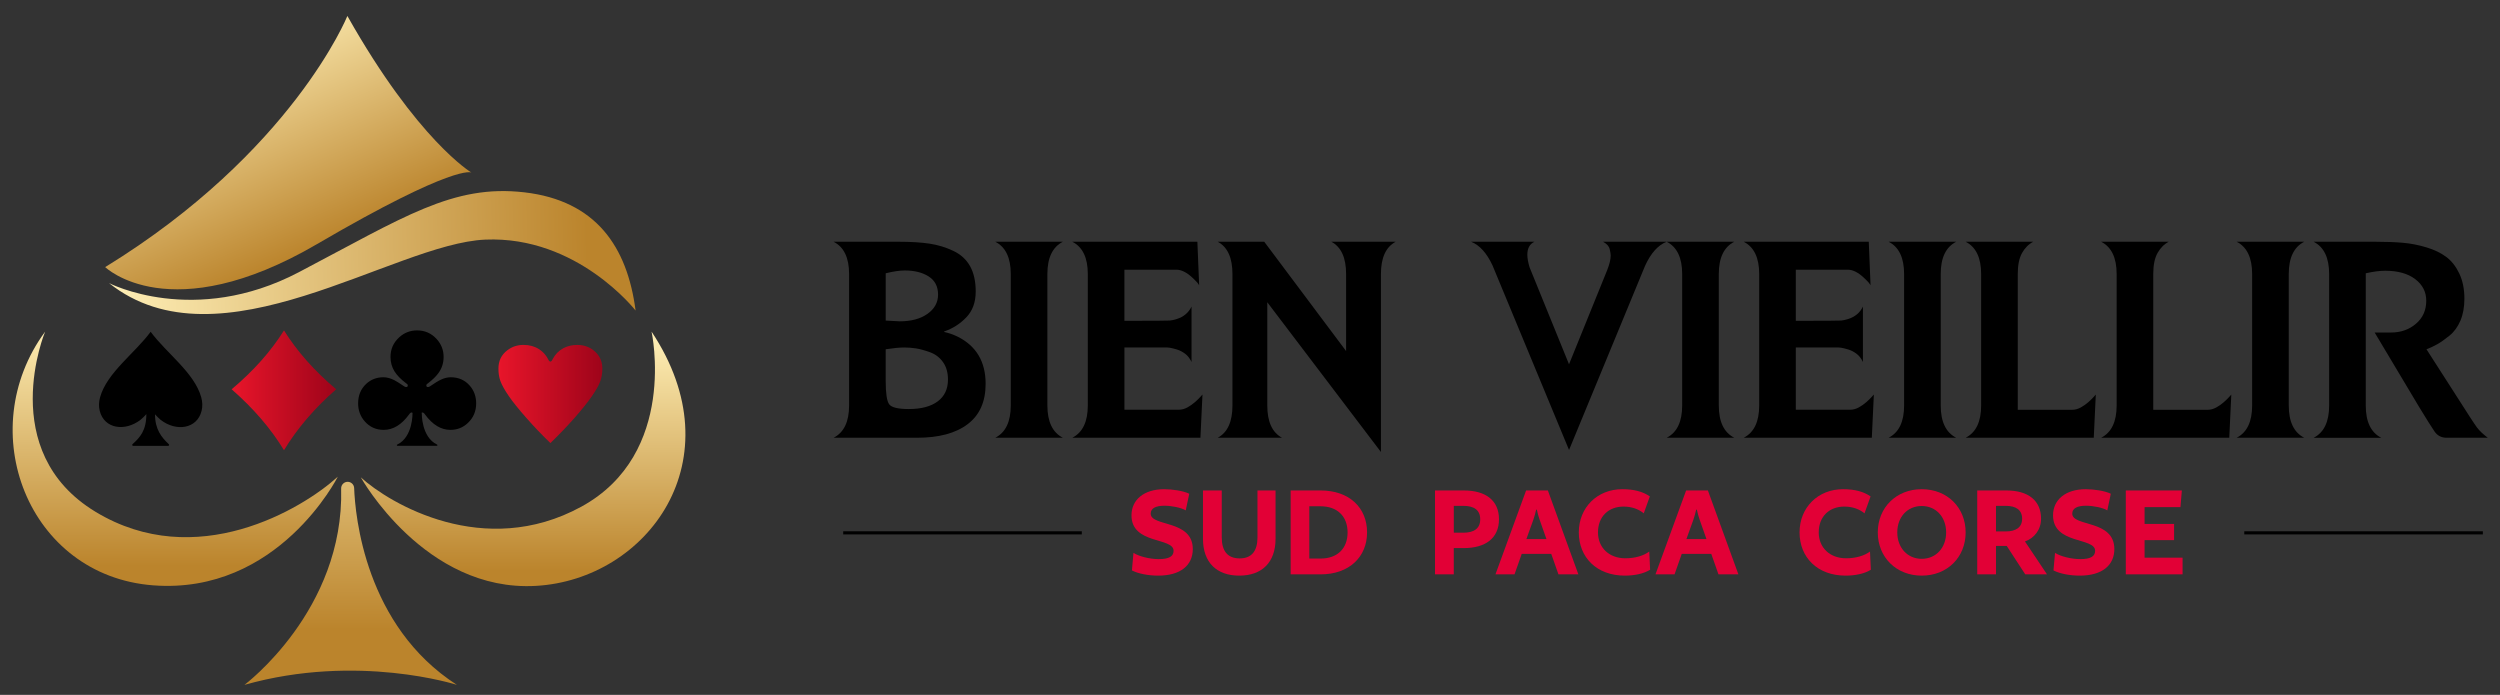 <?xml version="1.0" encoding="UTF-8"?>
<svg xmlns="http://www.w3.org/2000/svg" xmlns:xlink="http://www.w3.org/1999/xlink" version="1.1" id="Layer_2" x="0px" y="0px" viewBox="0 0 1336.36 371.43" style="enable-background:new 0 0 1336.36 371.43;" xml:space="preserve">
<rect x="0" y="0" width="1336.36" height="371.43" fill="#333333" stroke="none"/>
<style type="text/css">
	.st0{fill:url(#SVGID_1_);}
	.st1{fill:url(#SVGID_00000077322212561384440440000001198837654515266716_);}
	.st2{fill:url(#SVGID_00000183957676937429457300000018343164943169867149_);}
	.st3{fill:url(#SVGID_00000137097829723201427440000015216050624477453500_);}
	.st4{fill:url(#SVGID_00000151543833922140875570000006302006803818142888_);}
	.st5{fill:url(#SVGID_00000165936586106622019440000013658129387651732868_);}
	.st6{fill:url(#SVGID_00000038391772609607150430000003845439073364538286_);}
	.st7{fill:#E20036;}
</style>
<g>
	<g>
		<g>
			<linearGradient id="SVGID_1_" gradientUnits="userSpaceOnUse" x1="110.79" y1="18.679" x2="162.195" y2="135.987">
				<stop offset="0" style="stop-color:#FEEEB5"></stop>
				<stop offset="1" style="stop-color:#BB842C"></stop>
			</linearGradient>
			<path class="st0" d="M185.69,8.53c0,0-29.38,72.76-129.46,134.25c0,0,34.59,33.65,113.24-12.3     c73.96-43.21,82.49-38.26,82.49-38.26S223.27,75.14,185.69,8.53z"></path>
			
				<linearGradient id="SVGID_00000041989746814643941820000014540228710039070876_" gradientUnits="userSpaceOnUse" x1="61.164" y1="140.385" x2="314.235" y2="133.795">
				<stop offset="0" style="stop-color:#FEEEB5"></stop>
				<stop offset="1" style="stop-color:#BB842C"></stop>
			</linearGradient>
			<path style="fill:url(#SVGID_00000041989746814643941820000014540228710039070876_);" d="M58.28,151.32     c0,0,45.43,23.57,101.45-5.81s82.32-47.14,120.58-42.7c38.26,4.44,55,29.04,59.44,63.19c0,0-31.09-39.97-80.27-37.92     S117.37,198.46,58.28,151.32z"></path>
			
				<linearGradient id="SVGID_00000122685134510234751530000004637795053661864636_" gradientUnits="userSpaceOnUse" x1="93.661" y1="173.447" x2="93.661" y2="302.626">
				<stop offset="0" style="stop-color:#FEEEB5"></stop>
				<stop offset="1" style="stop-color:#BB842C"></stop>
			</linearGradient>
			<path style="fill:url(#SVGID_00000122685134510234751530000004637795053661864636_);" d="M180.57,254.82     c0,0-31.77,63.19-98.72,58.07s-96.67-82.67-57.73-135.61c0,0-26.64,63.88,26.99,96.33S161.44,272.24,180.57,254.82z"></path>
			
				<linearGradient id="SVGID_00000029760645543825918670000015742069910633659308_" gradientUnits="userSpaceOnUse" x1="279.627" y1="181.356" x2="279.627" y2="305.262">
				<stop offset="0" style="stop-color:#FEEEB5"></stop>
				<stop offset="1" style="stop-color:#BB842C"></stop>
			</linearGradient>
			<path style="fill:url(#SVGID_00000029760645543825918670000015742069910633659308_);" d="M192.86,255.16     c0,0,34.16,61.39,93.6,58.02s107.44-67.25,61.83-135.91c0,0,14.35,65.24-37.58,93.6S208.24,269.17,192.86,255.16z"></path>
			
				<linearGradient id="SVGID_00000173155173152354877830000014515291781023059103_" gradientUnits="userSpaceOnUse" x1="187.455" y1="178.72" x2="187.455" y2="336.504">
				<stop offset="0" style="stop-color:#FEEEB5"></stop>
				<stop offset="1" style="stop-color:#BB842C"></stop>
			</linearGradient>
			<path style="fill:url(#SVGID_00000173155173152354877830000014515291781023059103_);" d="M185.84,257.55L185.84,257.55     c1.87,0,3.4,1.47,3.47,3.34c0.54,14.62,5.82,73.66,54.92,105.2c0,0-53.07-17.12-113.56,0c0,0,53.34-39.83,51.69-104.96     C182.31,259.17,183.88,257.55,185.84,257.55z"></path>
		</g>
		<g>
			<path d="M75.13,224.4c1.12-0.92,2.14-1.94,3.1-3.03c0,8.9-3.49,12.51-7.4,16.07c-0.34,0.31-0.12,0.89,0.34,0.89h18.72     c0.46,0,0.69-0.56,0.35-0.88c-3.9-3.65-7.38-7.91-7.38-15.98c0.98,1.09,1.98,2.09,3.04,2.99c8.39,6.45,19.43,4.76,21.84-4.78     c0.61-2.4,0.49-4.91-0.17-7.3c-3.63-13.15-18.76-23.73-27.04-35.04c-8.29,11.32-23.42,21.89-27.04,35.04     c-0.66,2.38-0.78,4.9-0.17,7.29C55.72,229.21,66.74,230.85,75.13,224.4z"></path>
			
				<linearGradient id="SVGID_00000178181530322007044690000001206081218943245201_" gradientUnits="userSpaceOnUse" x1="123.818" y1="208.645" x2="179.693" y2="208.645">
				<stop offset="0" style="stop-color:#E8152A"></stop>
				<stop offset="1" style="stop-color:#9E041A"></stop>
			</linearGradient>
			<path style="fill:url(#SVGID_00000178181530322007044690000001206081218943245201_);" d="M151.81,176.62     c6.93,11.13,16.22,21.62,27.88,31.47c-11.53,10.07-20.83,20.93-27.88,32.57c-7-11.53-16.34-22.39-27.99-32.57     C135.5,198.28,144.83,187.79,151.81,176.62z"></path>
			<path d="M251.16,206.21c-2.63-3.03-6.04-4.55-10.23-4.55c-1.63,0-3.33,0.4-5.08,1.21c-1.4,0.62-3.38,1.81-5.93,3.59     c-0.43,0.28-0.81,0.43-1.14,0.43c-0.59,0-0.89-0.27-0.89-0.82c0-0.45,0.25-0.8,0.75-1.07c2.6-1.99,4.55-3.9,5.83-5.72     c1.78-2.51,2.66-5.34,2.66-8.49c0-3.62-1.22-6.79-3.66-9.49c-2.82-3.13-6.32-4.69-10.52-4.69c-3.65,0-6.82,1.22-9.52,3.66     c-3.13,2.84-4.69,6.35-4.69,10.52c0,2.79,0.69,5.33,2.06,7.6c1.33,2.18,3.47,4.38,6.43,6.61c0.5,0.26,0.75,0.62,0.75,1.07     c0,0.55-0.3,0.82-0.89,0.82c-0.33,0-0.71-0.14-1.14-0.43c-2.25-1.54-3.99-2.63-5.22-3.27c-2.04-1.02-3.96-1.53-5.76-1.53     c-3.62,0-6.7,1.18-9.24,3.55c-2.87,2.7-4.3,6.17-4.3,10.41c0,3.67,1.15,6.84,3.45,9.52c2.68,3.1,6.09,4.65,10.23,4.65     c5.02,0,9.53-2.74,13.53-8.21c0.47-0.73,0.96-1.1,1.46-1.1c0.22,0,0.38,0.13,0.48,0.38h-0.08c0,0,0.31,12.75-8.19,16.8     c-0.32,0.15-0.21,0.64,0.15,0.64h21.04c0.36,0,0.47-0.49,0.15-0.64c-8.5-4.06-8.19-16.8-8.19-16.8h-0.19     c0.11-0.25,0.27-0.38,0.48-0.38c0.5,0,0.98,0.37,1.46,1.1c4,5.47,8.53,8.21,13.57,8.21c3.6,0,6.69-1.22,9.27-3.66     c2.98-2.77,4.48-6.28,4.48-10.52C254.53,211.96,253.41,208.82,251.16,206.21z"></path>
			
				<linearGradient id="SVGID_00000144328367278543731440000012199131312762787981_" gradientUnits="userSpaceOnUse" x1="266.437" y1="210.609" x2="321.99" y2="210.609">
				<stop offset="0" style="stop-color:#E8152A"></stop>
				<stop offset="1" style="stop-color:#9E041A"></stop>
			</linearGradient>
			<path style="fill:url(#SVGID_00000144328367278543731440000012199131312762787981_);" d="M294.21,236.84     c-4.66-4.51-8.87-8.92-12.65-13.22c-4.34-4.9-7.55-8.89-9.63-11.97c-2.24-3.26-3.73-5.96-4.48-8.08     c-0.68-1.94-1.02-4.11-1.02-6.52c0-4.14,1.59-7.42,4.78-9.83c2.49-1.9,5.36-2.85,8.61-2.85c3.17,0,5.94,0.75,8.31,2.27     c2.03,1.29,3.64,3.04,4.82,5.27c0.41,0.92,0.83,1.38,1.25,1.38c0.43,0,0.85-0.46,1.26-1.38c1.36-2.55,3.26-4.48,5.7-5.79     c2.19-1.16,4.67-1.74,7.43-1.74c3.8,0,7.01,1.24,9.63,3.7c2.51,2.35,3.76,5.34,3.76,8.97c0,2.74-0.45,5.2-1.36,7.41     c-0.77,1.92-2.15,4.32-4.14,7.19c-2.03,3.02-5.22,7.01-9.56,11.97C302.86,228.17,298.62,232.58,294.21,236.84z"></path>
		</g>
	</g>
	<g>
		<g>
			<g>
				<g>
					<path d="M490.16,234h-44.57c5.52-2.81,8.29-8.56,8.29-17.26v-70.26c0-8.7-2.76-14.45-8.29-17.26h34.65       c6.61,0,12.16,0.34,16.65,1.02c4.48,0.68,8.72,1.97,12.71,3.87c3.99,1.9,6.98,4.64,8.97,8.22c1.99,3.58,2.99,8.09,2.99,13.52       c0,5.71-1.68,10.31-5.03,13.79c-3.35,3.49-7.29,6-11.82,7.54v0.27c2.45,0.54,4.8,1.36,7.07,2.45       c10.06,4.98,15.08,13.41,15.08,25.28c0,9.51-3.19,16.69-9.58,21.54C510.89,231.58,501.85,234,490.16,234z M480.92,171.76       c6.16,0,11.12-1.34,14.88-4.01c3.76-2.67,5.64-6.09,5.64-10.26c0-4.35-1.68-7.59-5.03-9.72c-3.35-2.13-7.61-3.19-12.77-3.19       c-2.72,0-6.12,0.5-10.19,1.5v25.28L480.92,171.76z M485.81,218.65c6.61,0,11.75-1.36,15.42-4.08c3.67-2.72,5.5-6.61,5.5-11.69       c0-3.71-0.88-6.82-2.65-9.31c-1.77-2.49-4.1-4.26-7-5.3c-2.9-1.04-5.39-1.72-7.47-2.04c-2.09-0.32-4.17-0.48-6.25-0.48       c-2.54,0-5.84,0.32-9.92,0.95v16.99c0,6.52,0.61,10.65,1.83,12.37C476.5,217.79,480.01,218.65,485.81,218.65z"></path>
					<path d="M568.16,234h-36.15c5.52-2.81,8.29-8.56,8.29-17.26v-70.26c0-8.7-2.76-14.45-8.29-17.26h36.15       c-5.53,2.81-8.29,8.56-8.29,17.26v70.26C559.88,225.44,562.64,231.2,568.16,234z"></path>
					<path d="M641.68,234h-68.49c5.52-2.81,8.29-8.56,8.29-17.26v-70.26c0-8.7-2.76-14.45-8.29-17.26h66.86l0.95,23.24l-0.95-1.36       c-0.73-0.82-1.68-1.77-2.85-2.85c-2.99-2.72-5.75-4.08-8.29-4.08h-27.86v27.31c15.13,0,23.21-0.04,24.26-0.14       c1.04-0.09,2.29-0.36,3.74-0.82c3.71-1.18,6.34-3.4,7.88-6.66v29.62c-0.91-1.9-2.06-3.37-3.47-4.42       c-1.41-1.04-2.85-1.79-4.35-2.24c-1.49-0.45-2.79-0.77-3.87-0.95l-1.49-0.14h-22.69v33.29h29.08c1.54,0,3.06-0.41,4.55-1.22       c1.49-0.82,2.85-1.77,4.08-2.85c1.22-1.09,2.2-2.04,2.92-2.85l1.09-1.22L641.68,234z"></path>
					<path d="M738.17,241.61l-60.75-80.04v55.17c0,8.7,2.63,14.45,7.88,17.26h-34.38c5.25-2.81,7.88-8.56,7.88-17.26v-70.26       c0-8.7-2.63-14.45-7.88-17.26h24.87l43.76,58.44v-41.18c0-8.7-2.63-14.45-7.88-17.26h34.38c-5.25,2.81-7.88,8.56-7.88,17.26       V241.61z"></path>
				</g>
			</g>
			<g>
				<g>
					<path d="M838.72,240.53l-40.91-98.66c-3.08-6.61-6.89-10.83-11.42-12.64h33.84c-2.54,1.18-3.8,3.49-3.8,6.93       c0,1.9,0.41,4.17,1.22,6.79l21.06,51.78l20.38-50.28c1.27-3.17,1.9-5.8,1.9-7.88c0-0.72-0.18-1.86-0.54-3.4       c-0.36-1.54-1.54-2.85-3.53-3.94h33.97c-4.62,1.81-8.47,6.12-11.55,12.91L838.72,240.53z"></path>
					<path d="M927.06,234h-36.15c5.52-2.81,8.29-8.56,8.29-17.26v-70.26c0-8.7-2.76-14.45-8.29-17.26h36.15       c-5.53,2.81-8.29,8.56-8.29,17.26v70.26C918.77,225.44,921.53,231.2,927.06,234z"></path>
					<path d="M1000.57,234h-68.49c5.52-2.81,8.29-8.56,8.29-17.26v-70.26c0-8.7-2.76-14.45-8.29-17.26h66.86l0.95,23.24l-0.95-1.36       c-0.73-0.82-1.68-1.77-2.85-2.85c-2.99-2.72-5.75-4.08-8.29-4.08h-27.86v27.31c15.13,0,23.21-0.04,24.26-0.14       c1.04-0.09,2.29-0.36,3.74-0.82c3.71-1.18,6.34-3.4,7.88-6.66v29.62c-0.91-1.9-2.06-3.37-3.47-4.42       c-1.41-1.04-2.85-1.79-4.35-2.24c-1.5-0.45-2.79-0.77-3.87-0.95l-1.5-0.14h-22.69v33.29h29.08c1.54,0,3.06-0.41,4.55-1.22       c1.5-0.82,2.85-1.77,4.08-2.85c1.22-1.09,2.2-2.04,2.92-2.85l1.09-1.22L1000.57,234z"></path>
					<path d="M1045.69,234h-36.15c5.52-2.81,8.29-8.56,8.29-17.26v-70.26c0-8.7-2.76-14.45-8.29-17.26h36.15       c-5.53,2.81-8.29,8.56-8.29,17.26v70.26C1037.4,225.44,1040.16,231.2,1045.69,234z"></path>
					<path d="M1119.21,234h-68.49c5.52-2.81,8.29-8.56,8.29-17.26v-70.26c0-8.7-2.76-14.45-8.29-17.26h36.15       c-2.45,1.27-4.44,3.26-5.98,5.98c-1.54,2.72-2.31,6.48-2.31,11.28v72.57h29.08c1.54,0,3.06-0.41,4.55-1.22       c1.5-0.82,2.85-1.77,4.08-2.85c1.22-1.09,2.2-2.04,2.92-2.85l1.09-1.22L1119.21,234z"></path>
					<path d="M1191.64,234h-68.49c5.52-2.81,8.29-8.56,8.29-17.26v-70.26c0-8.7-2.76-14.45-8.29-17.26h36.15       c-2.45,1.27-4.44,3.26-5.98,5.98c-1.54,2.72-2.31,6.48-2.31,11.28v72.57h29.08c1.54,0,3.06-0.41,4.55-1.22       c1.5-0.82,2.85-1.77,4.08-2.85c1.22-1.09,2.2-2.04,2.92-2.85l1.09-1.22L1191.64,234z"></path>
					<path d="M1231.73,234h-36.15c5.52-2.81,8.29-8.56,8.29-17.26v-70.26c0-8.7-2.76-14.45-8.29-17.26h36.15       c-5.53,2.81-8.29,8.56-8.29,17.26v70.26C1223.44,225.44,1226.2,231.2,1231.73,234z"></path>
					<path d="M1329.84,234h-22.29c-2.63-0.09-4.67-1.18-6.12-3.26c-1.45-2.08-4.21-6.48-8.29-13.18l-23.78-39.82h8.83       c5.16,0,9.58-1.56,13.25-4.69c3.67-3.13,5.5-7.22,5.5-12.3c0-4.71-1.97-8.56-5.91-11.55c-3.94-2.99-9.31-4.48-16.1-4.48       c-2.81,0-6.25,0.45-10.33,1.36v70.67c0,8.7,2.76,14.45,8.29,17.26h-36.15c5.52-2.81,8.29-8.56,8.29-17.26v-70.26       c0-8.7-2.76-14.45-8.29-17.26h33.43c5.34,0,10.1,0.18,14.27,0.54c4.17,0.36,8.36,1.18,12.57,2.45c4.21,1.27,7.75,2.97,10.6,5.1       c2.85,2.13,5.19,5.1,7,8.9c1.81,3.81,2.72,8.29,2.72,13.45c0,4.44-0.7,8.34-2.11,11.69c-1.41,3.35-3.38,6.05-5.91,8.09       c-2.54,2.04-4.69,3.56-6.46,4.55c-1.77,1-3.69,1.9-5.78,2.72l16.04,25c5.98,9.42,9.62,15.02,10.94,16.78       C1325.38,230.27,1327.31,232.1,1329.84,234z"></path>
				</g>
			</g>
		</g>
		<g>
			<g>
				<path class="st7" d="M633.83,272.82c-2.49-1.51-7.7-2.49-11.33-2.49c-4.83,0-7.4,1.43-7.4,4.23c0,7.1,22.5,3.09,22.5,18.95      c0,8.68-6.57,14.19-18.5,14.19c-5.51,0-10.87-1.13-14.04-2.79l0.83-9.36c2.87,1.81,8.53,3.32,13.51,3.32      c5.44,0,7.93-1.43,7.93-4.45c0-7.32-22.5-3.25-22.5-18.95c0-8.3,6.64-13.97,17.44-13.97c4.38,0,10.12,0.83,13.44,2.42      L633.83,272.82z"></path>
				<path class="st7" d="M681.84,287.99c0,12.61-7.25,19.71-19.4,19.71c-12.16,0-19.4-7.1-19.4-19.71v-25.82h10.04v25.07      c0,7.1,2.94,11.25,9.59,11.25c6.57,0,9.51-4.15,9.51-11.25v-25.07h9.66V287.99z"></path>
				<path class="st7" d="M705.92,307.02h-16.01v-44.85h16.01c15.33,0,24.84,9.21,24.84,22.42      C730.76,297.73,721.17,307.02,705.92,307.02z M705.92,270.63h-6.04v27.94h6.04c8.91,0,14.42-5.29,14.42-13.97      S714.76,270.63,705.92,270.63z"></path>
				<path class="st7" d="M782.4,292.98h-5.29v14.04h-10.04v-44.85h15.4c11.85,0,18.8,5.44,18.8,15.4S794.26,292.98,782.4,292.98z       M782.25,270.4h-5.13v14.35h5.13c5.59,0,8.99-2.19,8.99-7.17C791.24,272.59,787.84,270.4,782.25,270.4z"></path>
				<path class="st7" d="M833.06,307.02l-3.85-10.95h-15.78l-3.85,10.95h-10.19l16.38-44.85h11.63l16.31,44.85H833.06z       M823.02,277.88c-0.68-1.96-1.13-3.62-1.51-5.44h-0.38c-0.38,1.81-0.83,3.47-1.51,5.44l-3.7,10.27h10.72L823.02,277.88z"></path>
				<path class="st7" d="M868.55,307.7c-15.1,0-24.61-9.82-24.61-23.1s9.81-23.1,23.25-23.1c6.27,0,10.95,1.28,14.72,3.85      l-3.25,9.06c-2.72-2.26-6.42-3.62-10.8-3.62c-7.93,0-13.67,5.21-13.67,13.82c0,8.08,5.89,13.82,14.65,13.82      c5.29,0,9.89-1.43,12.76-3.62l0.45,9.74C878.74,306.64,873.75,307.7,868.55,307.7z"></path>
				<path class="st7" d="M918.6,307.02l-3.85-10.95h-15.78l-3.85,10.95h-10.19l16.38-44.85h11.63l16.31,44.85H918.6z M908.56,277.88      c-0.68-1.96-1.13-3.62-1.51-5.44h-0.38c-0.38,1.81-0.83,3.47-1.51,5.44l-3.7,10.27h10.72L908.56,277.88z"></path>
				<path class="st7" d="M986.55,307.7c-15.1,0-24.61-9.82-24.61-23.1s9.81-23.1,23.25-23.1c6.27,0,10.95,1.28,14.72,3.85      l-3.25,9.06c-2.72-2.26-6.42-3.62-10.8-3.62c-7.93,0-13.67,5.21-13.67,13.82c0,8.08,5.89,13.82,14.65,13.82      c5.29,0,9.89-1.43,12.76-3.62l0.45,9.74C996.74,306.64,991.76,307.7,986.55,307.7z"></path>
				<path class="st7" d="M1050.72,284.6c0,13.29-9.81,23.1-23.48,23.1c-13.59,0-23.48-9.82-23.48-23.1s9.89-23.1,23.48-23.1      C1040.91,261.49,1050.72,271.31,1050.72,284.6z M1040.3,284.6c0-8.15-5.36-14.12-13.06-14.12c-7.63,0-13.06,5.89-13.06,14.12      c0,8.15,5.44,14.12,13.06,14.12C1034.94,298.71,1040.3,292.75,1040.3,284.6z"></path>
				<path class="st7" d="M1082.43,289.43l11.78,17.59h-11.63l-9.89-15.18h-5.74v15.18h-10.04v-44.85h15.55      c11.78,0,18.57,5.44,18.57,15.1C1091.04,283.16,1087.41,287.69,1082.43,289.43z M1072.16,270.4h-5.21v13.67h5.21      c5.36,0,8.76-2.11,8.76-6.79C1080.92,272.52,1077.52,270.4,1072.16,270.4z"></path>
				<path class="st7" d="M1126.44,272.82c-2.49-1.51-7.7-2.49-11.33-2.49c-4.83,0-7.4,1.43-7.4,4.23c0,7.1,22.5,3.09,22.5,18.95      c0,8.68-6.57,14.19-18.5,14.19c-5.51,0-10.87-1.13-14.04-2.79l0.83-9.36c2.87,1.81,8.53,3.32,13.51,3.32      c5.44,0,7.93-1.43,7.93-4.45c0-7.32-22.5-3.25-22.5-18.95c0-8.3,6.64-13.97,17.44-13.97c4.38,0,10.12,0.83,13.44,2.42      L1126.44,272.82z"></path>
				<path class="st7" d="M1165.55,271.08h-19.18v8.98h15.78v8.68h-15.78v9.36h20.31v8.91h-30.35v-44.85h29.97L1165.55,271.08z"></path>
			</g>
			<rect x="450.74" y="283.99" width="127.53" height="1.68"></rect>
			<rect x="1199.67" y="283.99" width="127.53" height="1.68"></rect>
		</g>
	</g>
</g>
</svg>

